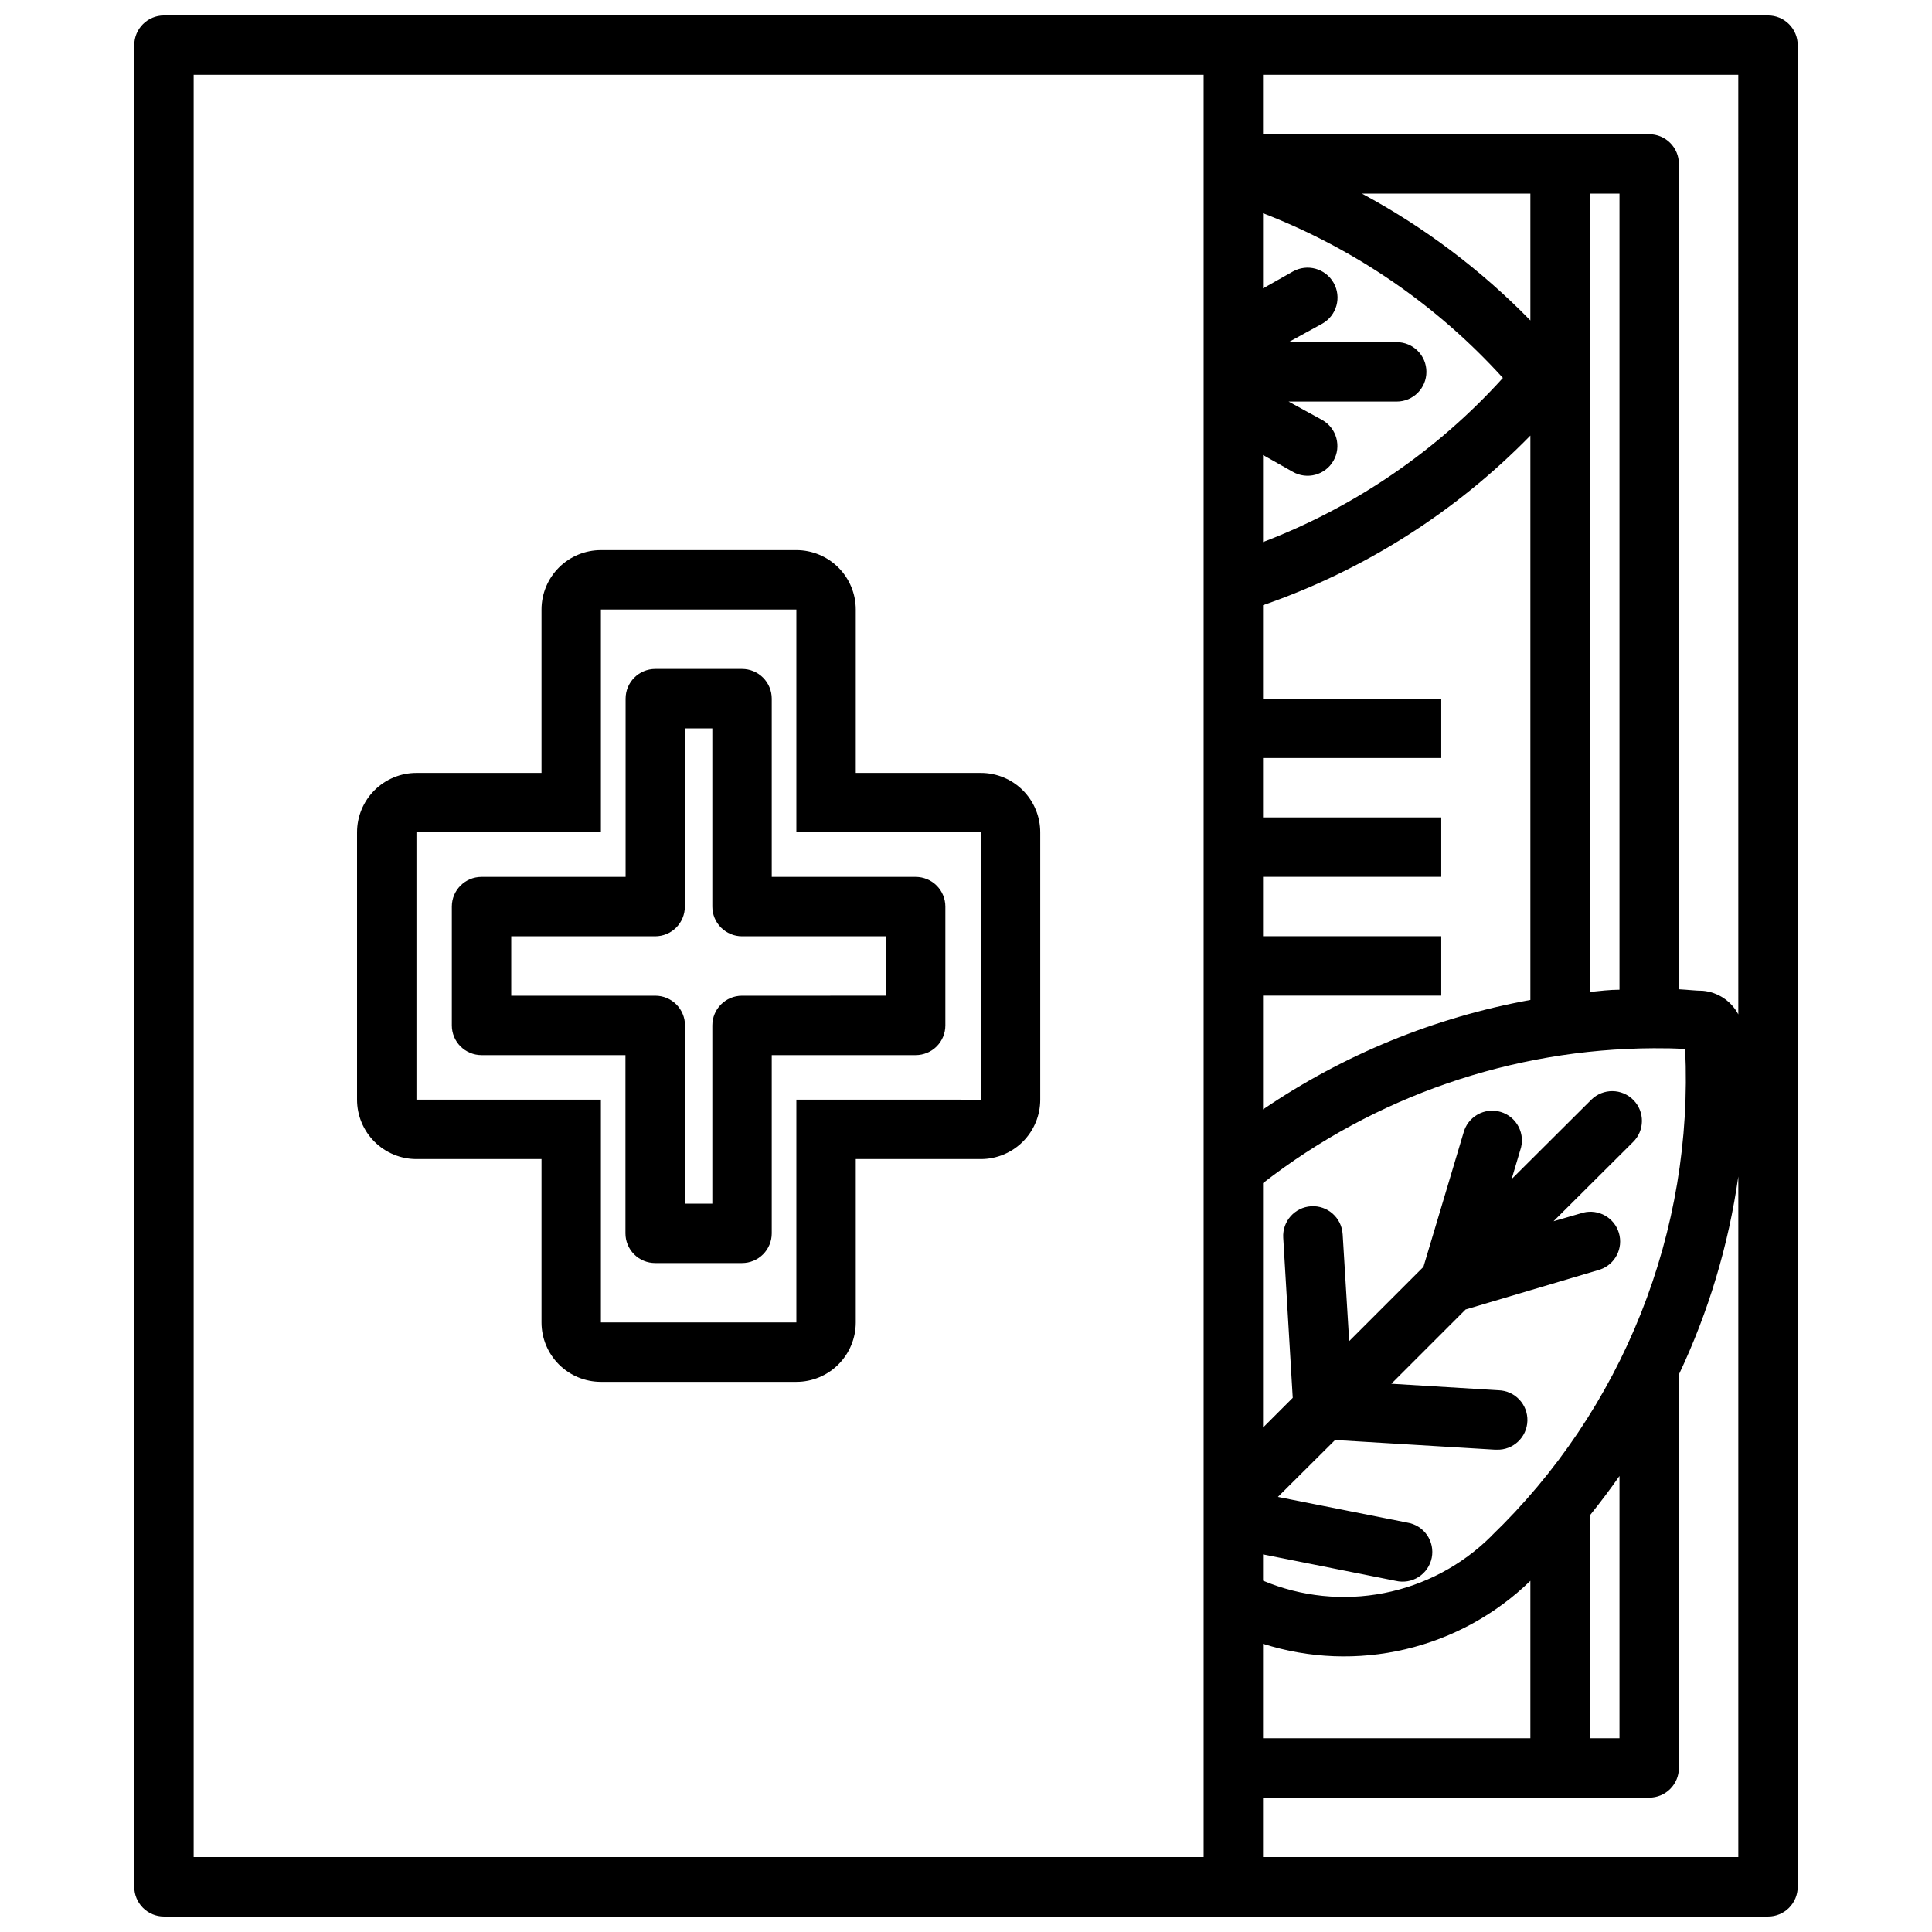 <svg xmlns="http://www.w3.org/2000/svg" width="800px" height="800px" version="1.1" viewBox="144 144 512 512">
 <defs>
  <clipPath id="a">
   <path d="m179 148.09h442v503.81h-442z"/>
  </clipPath>
 </defs>
 <g clip-path="url(#a)">
  <path d="m612.54 148.09h-425.09c-4.348 0-7.871 3.523-7.871 7.871v488.07c0 2.086 0.828 4.09 2.305 5.566 1.477 1.477 3.481 2.305 5.566 2.305h425.09c2.09 0 4.09-0.828 5.566-2.305 1.477-1.477 2.305-3.481 2.305-5.566v-488.07c0-2.086-0.828-4.09-2.305-5.566-1.477-1.477-3.477-2.305-5.566-2.305zm-7.871 264.73c-1.879-3.559-5.438-5.918-9.445-6.258-1.852 0-3.938-0.277-6.297-0.395l-0.004-218.72c0-2.086-0.828-4.09-2.305-5.566-1.477-1.477-3.477-2.305-5.566-2.305h-102.34v-15.746h125.95zm-31.488-6.535c-2.519 0-5.117 0.316-7.871 0.59v-211.56h7.871zm-94.465-141.7 7.871 4.449c3.785 2.176 8.613 0.871 10.785-2.914 2.176-3.781 0.871-8.609-2.914-10.781l-8.973-4.922h28.656c4.348 0 7.871-3.523 7.871-7.871s-3.523-7.871-7.871-7.871h-28.656l8.973-4.922c3.805-2.172 5.129-7.019 2.953-10.824-2.172-3.805-7.019-5.125-10.824-2.953l-7.871 4.449v-19.918c24.301 9.402 46.066 24.348 63.566 43.652-17.469 19.301-39.25 34.203-63.566 43.492zm0 143.27h47.23v-15.746h-47.23v-15.742h47.23v-15.746h-47.23v-15.742h47.23v-15.746h-47.23v-24.754c26.785-9.281 51.043-24.672 70.848-44.949v149.57-0.004c-25.383 4.609-49.52 14.492-70.848 29.008zm70.848-178.93v-0.004c-13.082-13.41-28.133-24.742-44.633-33.613h44.633zm-70.848 350.7v-0.004c12.215 3.891 25.254 4.391 37.73 1.449 12.477-2.938 23.922-9.207 33.117-18.137v41.723h-70.848zm86.594-34.008c2.809-3.488 5.434-6.981 7.871-10.469v69.508h-7.871zm-26.098 5.473v-0.004c-7.777 7.742-17.684 12.996-28.453 15.098-10.77 2.102-21.926 0.957-32.043-3.289v-6.965l35.148 7.008v-0.004c2.082 0.5 4.281 0.133 6.082-1.023 1.805-1.152 3.062-2.992 3.481-5.094 0.418-2.102-0.039-4.281-1.262-6.039-1.227-1.758-3.113-2.938-5.231-3.273l-34.281-6.809 15.152-15.074 42.391 2.559h0.473c4.348 0.129 7.977-3.289 8.109-7.637 0.129-4.348-3.289-7.977-7.637-8.109l-28.418-1.73 19.68-19.68 35.66-10.586v-0.004c3.981-1.379 6.168-5.644 4.965-9.684-1.199-4.035-5.367-6.41-9.453-5.391l-7.871 2.281 21.059-20.98v0.004c3.109-3.043 3.16-8.031 0.117-11.141-3.043-3.106-8.031-3.16-11.141-0.117l-21.137 21.059 2.281-7.676h0.004c0.703-2.031 0.547-4.258-0.434-6.172-0.98-1.91-2.699-3.34-4.758-3.949-2.059-0.613-4.281-0.359-6.144 0.703-1.867 1.066-3.219 2.848-3.738 4.93l-10.586 35.426-19.68 19.68-1.73-28.34h-0.004c-0.262-4.348-3.996-7.66-8.344-7.398-4.348 0.262-7.66 3.996-7.402 8.344l2.519 42.43-7.871 7.871v-64.785c29.621-23 66.016-35.566 103.52-35.738 2.832 0 5.629 0 8.344 0.234h0.004c1.117 23.926-2.883 47.812-11.742 70.062s-22.367 42.355-39.625 58.961zm-343.89-387.27h267.65v472.32h-267.65zm283.39 472.32v-15.742h102.34v-0.004c2.09 0 4.09-0.828 5.566-2.305 1.477-1.477 2.305-3.477 2.305-5.566v-103.48c0.016-0.262 0.016-0.527 0-0.789 7.856-16.598 13.164-34.285 15.746-52.465v180.35z"/>
 </g>
 <path d="m403.93 348.83h-33.141v-43.297c0-4.176-1.66-8.18-4.609-11.133-2.953-2.953-6.957-4.613-11.133-4.613h-51.801c-4.176 0-8.18 1.66-11.133 4.613-2.949 2.953-4.609 6.957-4.609 11.133v43.297h-33.141c-4.176 0-8.18 1.656-11.133 4.609s-4.613 6.957-4.613 11.133v70.848c0 4.176 1.66 8.18 4.613 11.133 2.953 2.953 6.957 4.613 11.133 4.613h33.141v43.293c0 4.176 1.66 8.184 4.609 11.133 2.953 2.953 6.957 4.613 11.133 4.613h51.801c4.176 0 8.18-1.66 11.133-4.613 2.949-2.949 4.609-6.957 4.609-11.133v-43.293h33.141c4.176 0 8.18-1.66 11.133-4.613 2.953-2.953 4.613-6.957 4.613-11.133v-70.848c0-4.176-1.66-8.18-4.613-11.133s-6.957-4.609-11.133-4.609zm0 86.594-48.883-0.004v59.039h-51.801v-59.039h-48.883v-70.848h48.883v-59.039h51.801v59.039h48.883z"/>
 <path d="m348.52 329.15c0-2.086-0.828-4.09-2.305-5.566-1.477-1.473-3.481-2.305-5.566-2.305h-22.988c-4.348 0-7.871 3.523-7.871 7.871v47.234h-38.18c-4.348 0-7.871 3.523-7.871 7.871v31.488c0 2.09 0.828 4.09 2.305 5.566 1.477 1.477 3.481 2.305 5.566 2.305h38.141v47.234c0 2.086 0.828 4.09 2.305 5.566 1.477 1.477 3.481 2.305 5.566 2.305h23.027c2.086 0 4.09-0.828 5.566-2.305 1.477-1.477 2.305-3.481 2.305-5.566v-47.234h38.141c2.086 0 4.09-0.828 5.566-2.305 1.477-1.477 2.305-3.477 2.305-5.566v-31.488c0-2.086-0.828-4.09-2.305-5.566-1.477-1.477-3.481-2.305-5.566-2.305h-38.141zm30.27 62.977v15.742l-38.141 0.004c-4.348 0-7.875 3.523-7.875 7.871v47.234h-7.242v-47.234c0-2.086-0.828-4.09-2.305-5.566-1.477-1.477-3.477-2.305-5.566-2.305h-38.18v-15.746h38.141c2.09 0 4.09-0.828 5.566-2.305 1.477-1.477 2.305-3.477 2.305-5.566v-47.23h7.281v47.23c0 2.09 0.832 4.09 2.309 5.566 1.477 1.477 3.477 2.305 5.566 2.305z"/>
</svg>